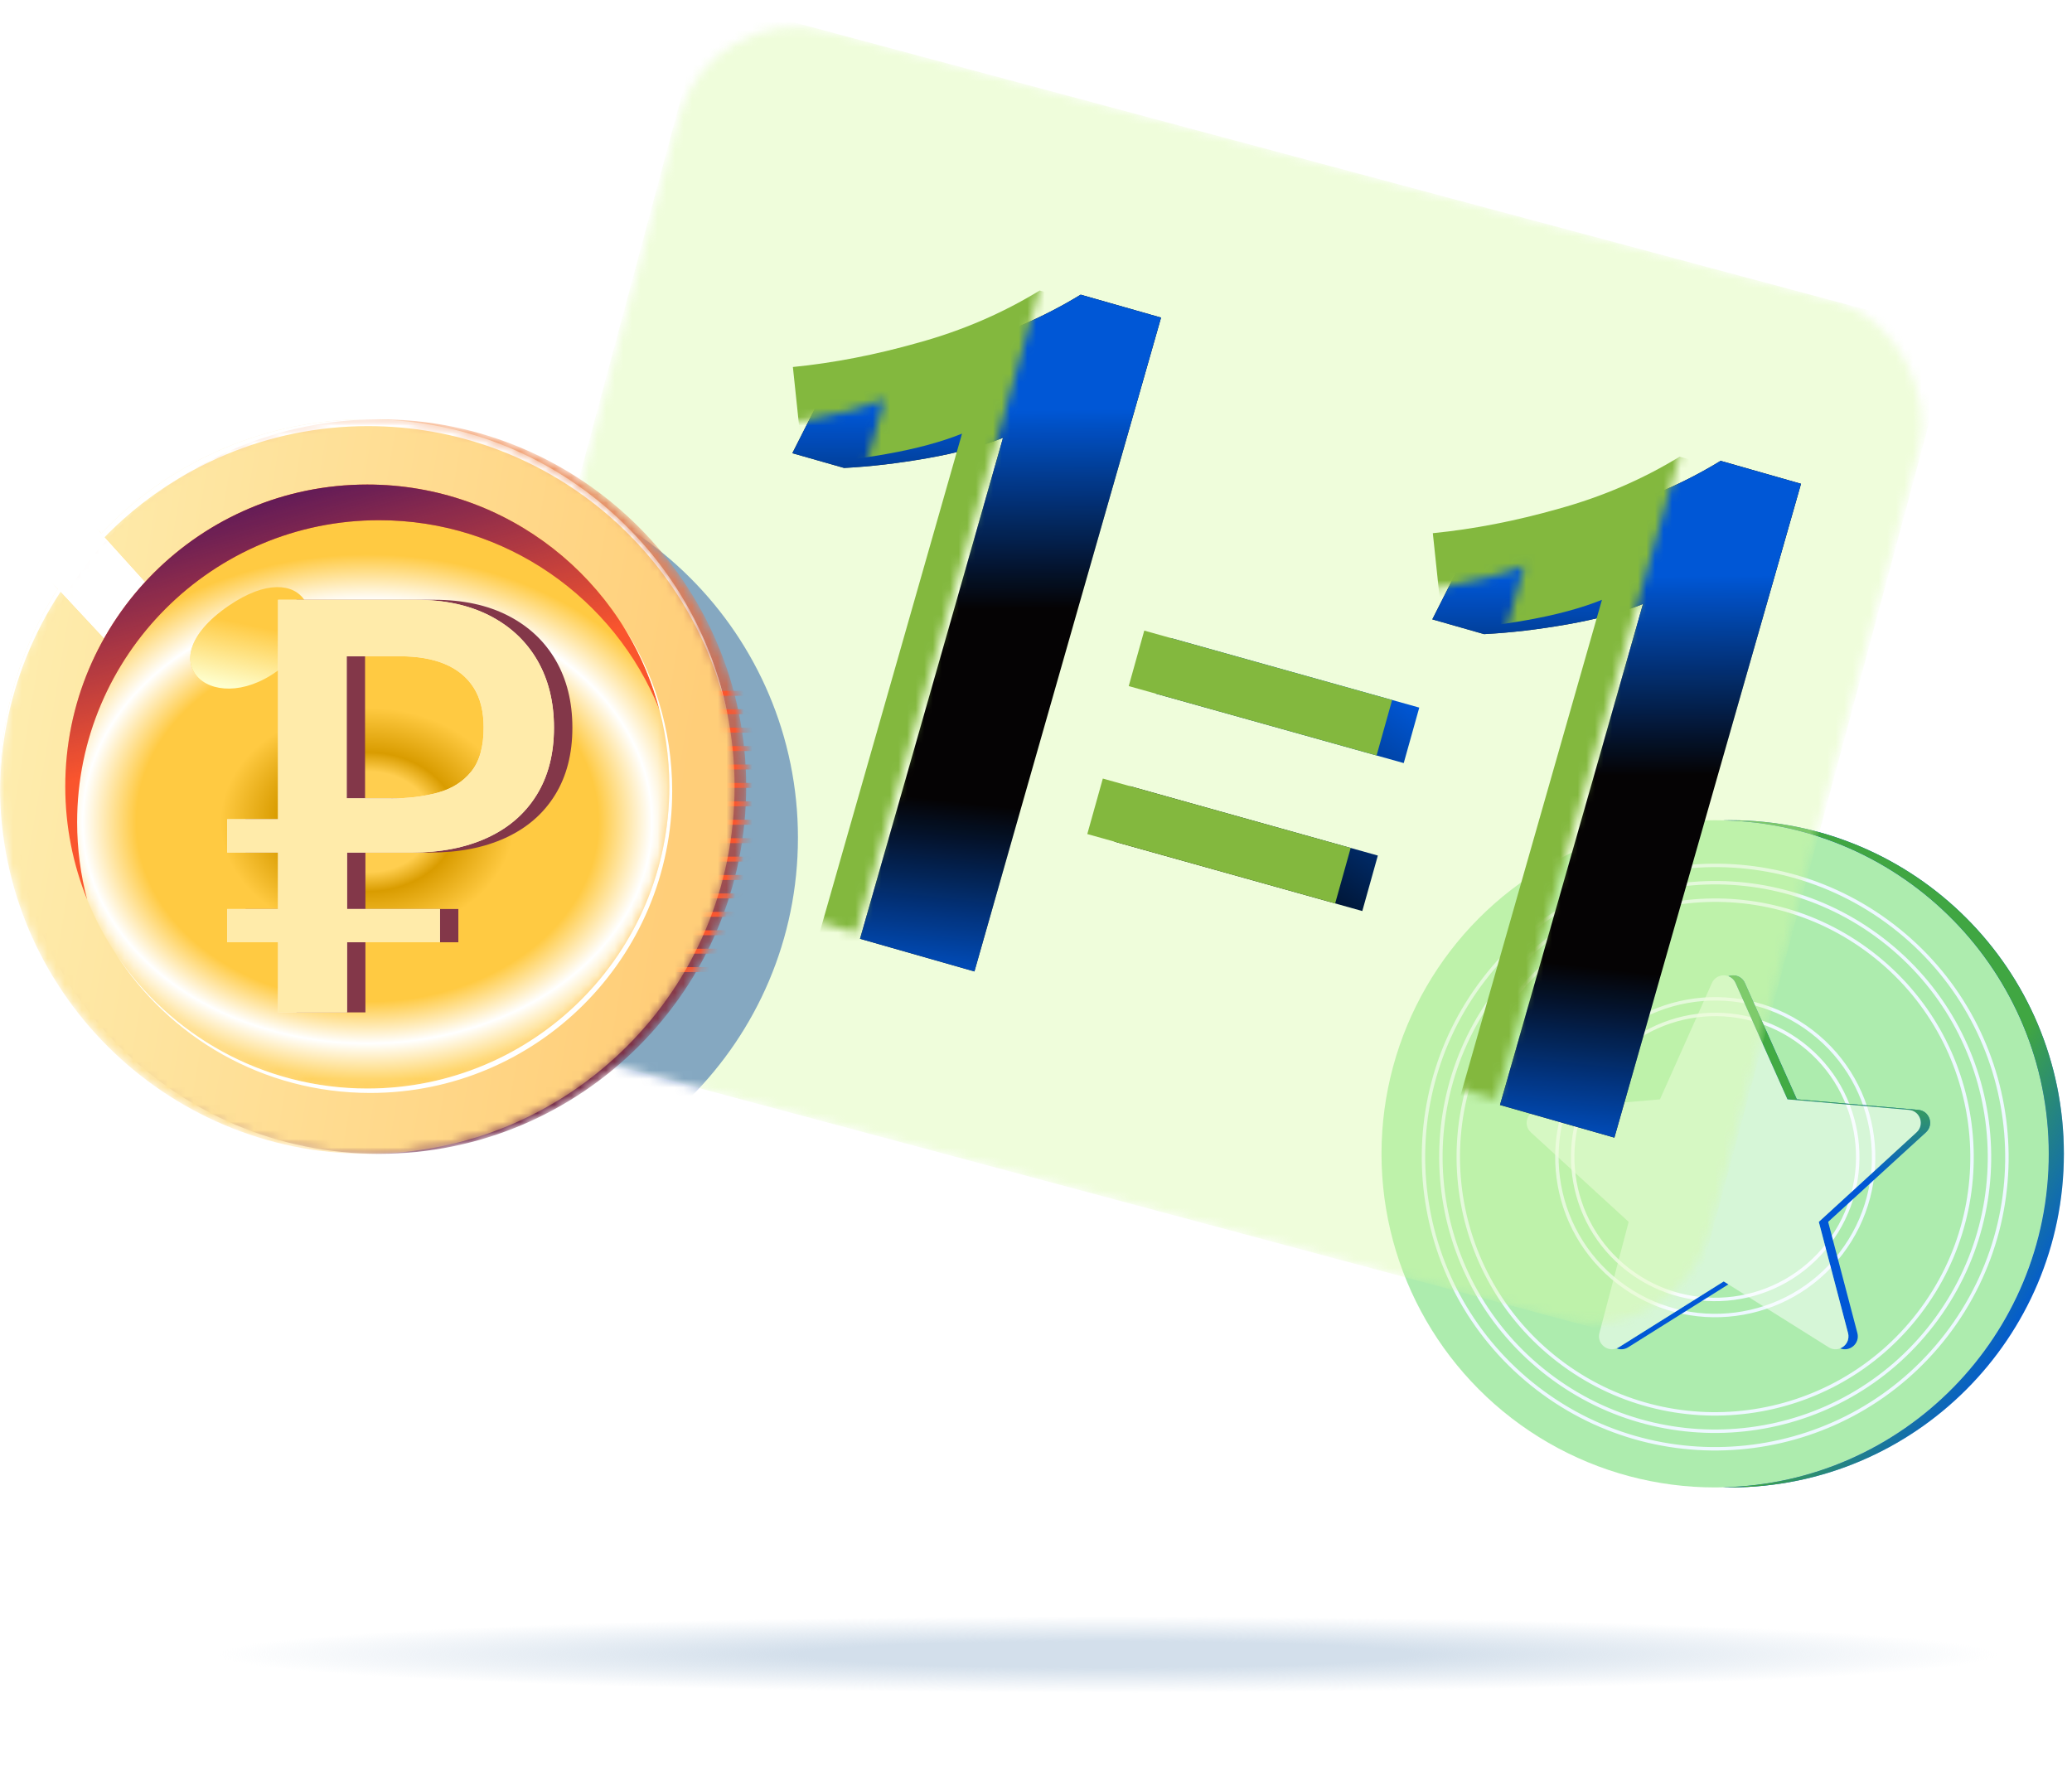 <svg width="241" height="206" viewBox="0 0 241 206" fill="none" xmlns="http://www.w3.org/2000/svg">
<g filter="url(#filter0_f_3652_81788)">
<ellipse cx="128.781" cy="192.45" rx="103.613" ry="4.455" fill="url(#paint0_radial_3652_81788)"/>
</g>
<g filter="url(#filter1_bii_3652_81788)">
<circle cx="199.493" cy="134.216" r="38.806" fill="#5CDB5F" fill-opacity="0.5"/>
</g>
<path fill-rule="evenodd" clip-rule="evenodd" d="M226.241 155.151C237.594 140.382 234.824 119.206 220.055 107.854C205.285 96.501 184.11 99.271 172.757 114.04C161.405 128.809 164.174 149.985 178.944 161.338C193.713 172.69 214.889 169.92 226.241 155.151ZM226.558 155.395C238.045 140.451 235.243 119.024 220.298 107.537C205.354 96.049 183.927 98.852 172.44 113.796C160.953 128.741 163.755 150.168 178.7 161.655C193.644 173.142 215.071 170.339 226.558 155.395ZM224.633 153.902C235.304 140.02 232.701 120.116 218.819 109.446C204.937 98.775 185.033 101.378 174.362 115.26C163.692 129.142 166.295 149.046 180.177 159.717C194.059 170.387 213.963 167.784 224.633 153.902ZM224.95 154.146C235.756 140.089 233.119 119.934 219.062 109.128C205.005 98.323 184.85 100.959 174.045 115.017C163.24 129.074 165.876 149.229 179.933 160.034C193.99 170.839 214.145 168.203 224.95 154.146ZM217.58 111.059C230.575 121.048 233.012 139.679 223.024 152.674C213.035 165.669 194.403 168.106 181.408 158.117C168.414 148.129 165.977 129.497 175.965 116.502C185.954 103.508 204.586 101.071 217.58 111.059ZM217.824 110.742C230.994 120.865 233.464 139.748 223.341 152.918C213.217 166.088 194.335 168.558 181.165 158.434C167.995 148.311 165.525 129.428 175.648 116.259C185.771 103.089 204.654 100.619 217.824 110.742ZM213.951 145.708C220.083 137.73 218.587 126.292 210.609 120.16C202.631 114.027 191.193 115.523 185.061 123.501C178.929 131.479 180.425 142.917 188.402 149.05C196.38 155.182 207.819 153.686 213.951 145.708ZM214.268 145.952C220.535 137.799 219.006 126.109 210.853 119.842C202.7 113.576 191.011 115.105 184.744 123.257C178.477 131.41 180.006 143.1 188.159 149.367C196.312 155.633 208.001 154.105 214.268 145.952ZM209.482 121.594C216.653 127.106 217.998 137.388 212.486 144.559C206.974 151.73 196.692 153.075 189.52 147.563C182.349 142.051 181.004 131.769 186.517 124.597C192.029 117.426 202.311 116.081 209.482 121.594ZM209.726 121.276C217.072 126.923 218.45 137.457 212.803 144.803C207.156 152.149 196.623 153.527 189.277 147.88C181.93 142.233 180.552 131.7 186.199 124.354C191.846 117.007 202.38 115.629 209.726 121.276Z" fill="url(#paint1_angular_3652_81788)"/>
<path d="M200.367 173.006C221.394 172.545 238.296 155.352 238.296 134.214C238.296 113.076 221.394 95.883 200.367 95.422C200.659 95.422 200.955 95.41 201.248 95.41C222.68 95.41 240.054 112.778 240.054 134.214C240.054 155.65 222.68 173.018 201.248 173.018C200.955 173.018 200.659 173.006 200.367 173.006Z" fill="#0057D6"/>
<path d="M200.367 173.006C221.394 172.545 238.296 155.352 238.296 134.214C238.296 113.076 221.394 95.883 200.367 95.422C200.659 95.422 200.955 95.41 201.248 95.41C222.68 95.41 240.054 112.778 240.054 134.214C240.054 155.65 222.68 173.018 201.248 173.018C200.955 173.018 200.659 173.006 200.367 173.006Z" fill="url(#paint2_linear_3652_81788)"/>
<g filter="url(#filter2_d_3652_81788)">
<path d="M187.035 155.847C187.447 156.01 187.935 155.995 188.38 155.716L200.035 148.4L199.491 148.058L187.292 155.716C187.208 155.769 187.122 155.813 187.035 155.847Z" fill="#0057D6"/>
<path d="M187.035 155.847C187.447 156.01 187.935 155.995 188.38 155.716L200.035 148.4L199.491 148.058L187.292 155.716C187.208 155.769 187.122 155.813 187.035 155.847Z" fill="url(#paint3_linear_3652_81788)"/>
<path d="M213.034 155.847C214.136 156.286 215.357 155.282 215.035 154.057L211.636 141.131L223.01 130.716C223.977 129.83 223.429 128.217 222.123 128.104L207.994 126.877L201.954 113.347C201.6 112.554 200.732 112.29 200.035 112.554C200.384 112.686 200.69 112.95 200.867 113.347L206.907 126.877L221.036 128.104C222.342 128.217 222.89 129.83 221.923 130.716L210.549 141.131L213.948 154.057C214.162 154.871 213.695 155.587 213.034 155.847Z" fill="#0057D6"/>
<path d="M213.034 155.847C214.136 156.286 215.357 155.282 215.035 154.057L211.636 141.131L223.01 130.716C223.977 129.83 223.429 128.217 222.123 128.104L207.994 126.877L201.954 113.347C201.6 112.554 200.732 112.29 200.035 112.554C200.384 112.686 200.69 112.95 200.867 113.347L206.907 126.877L221.036 128.104C222.342 128.217 222.89 129.83 221.923 130.716L210.549 141.131L213.948 154.057C214.162 154.871 213.695 155.587 213.034 155.847Z" fill="url(#paint4_linear_3652_81788)"/>
<g filter="url(#filter3_bii_3652_81788)">
<path d="M198.115 113.347C198.647 112.157 200.336 112.157 200.867 113.347L206.907 126.877L221.036 128.104C222.342 128.217 222.89 129.83 221.923 130.716L210.549 141.131L213.948 154.057C214.295 155.378 212.847 156.443 211.69 155.716L199.491 148.058L187.292 155.716C186.135 156.443 184.687 155.378 185.034 154.057L188.434 141.131L177.06 130.716C176.092 129.83 176.64 128.217 177.947 128.104L192.075 126.877L198.115 113.347Z" fill="white" fill-opacity="0.5"/>
</g>
</g>
<mask id="mask0_3652_81788" style="mask-type:alpha" maskUnits="userSpaceOnUse" x="54" y="3" width="170" height="151">
<rect x="82.631" width="149.295" height="122.599" rx="14" transform="rotate(15 82.631 0)" fill="white"/>
</mask>
<g mask="url(#mask0_3652_81788)">
<g opacity="0.4" filter="url(#filter4_bii_3652_81788)">
<rect x="82.295" y="-0.091" width="149.992" height="122.599" transform="rotate(15 82.295 -0.091)" fill="#D7FAA6"/>
</g>
<g filter="url(#filter5_iii_3652_81788)">
<path d="M122.151 94.581L123.958 88.127L152.787 96.199L150.98 102.653L122.151 94.581ZM126.97 77.37L128.778 70.915L157.606 78.988L155.799 85.442L126.97 77.37Z" fill="url(#paint5_linear_3652_81788)"/>
</g>
<g filter="url(#filter6_iii_3652_81788)">
<path d="M118.993 93.697L120.8 87.243L149.629 95.315L147.822 101.769L118.993 93.697ZM123.812 76.486L125.619 70.032L154.448 78.104L152.641 84.558L123.812 76.486Z" fill="#83B83E"/>
</g>
<g filter="url(#filter7_ii_3652_81788)">
<path d="M89.219 40.403C93.951 39.933 98.82 38.989 103.824 37.568C108.902 36.169 113.602 34.148 117.924 31.504L127.272 34.172L105.565 110.228L92.258 106.43L108.891 48.153C106.473 49.125 103.552 49.913 100.128 50.519C96.704 51.124 93.464 51.505 90.406 51.661L84.387 49.943L89.219 40.403Z" fill="#050304"/>
<path d="M89.219 40.403C93.951 39.933 98.82 38.989 103.824 37.568C108.902 36.169 113.602 34.148 117.924 31.504L127.272 34.172L105.565 110.228L92.258 106.43L108.891 48.153C106.473 49.125 103.552 49.913 100.128 50.519C96.704 51.124 93.464 51.505 90.406 51.661L84.387 49.943L89.219 40.403Z" fill="url(#paint6_linear_3652_81788)"/>
<path d="M89.219 40.403C93.951 39.933 98.82 38.989 103.824 37.568C108.902 36.169 113.602 34.148 117.924 31.504L127.272 34.172L105.565 110.228L92.258 106.43L108.891 48.153C106.473 49.125 103.552 49.913 100.128 50.519C96.704 51.124 93.464 51.505 90.406 51.661L84.387 49.943L89.219 40.403Z" fill="url(#paint7_linear_3652_81788)"/>
</g>
<mask id="mask1_3652_81788" style="mask-type:alpha" maskUnits="userSpaceOnUse" x="83" y="29" width="39" height="80">
<path d="M83.222 38.691C87.955 38.222 92.823 37.278 97.827 35.857C102.905 34.458 107.605 32.436 111.927 29.793L121.275 32.461L99.569 108.517L86.261 104.719L102.894 46.442C100.476 47.414 97.555 48.202 94.131 48.807C90.707 49.413 87.467 49.794 84.409 49.95L83.222 38.691Z" fill="white"/>
</mask>
<g mask="url(#mask1_3652_81788)">
<g filter="url(#filter8_iii_3652_81788)">
<path d="M83.223 38.691C87.955 38.222 92.824 37.277 97.828 35.857C102.906 34.458 107.605 32.436 111.928 29.793L121.276 32.461L99.569 108.516L86.262 104.718L102.895 46.442C100.476 47.413 97.556 48.202 94.132 48.807C90.708 49.413 87.468 49.793 84.41 49.949L83.223 38.691Z" fill="#83B83E"/>
<path d="M179.837 70.538C179.086 73.172 177.794 75.613 175.964 77.86C174.154 80.033 172.025 82.076 169.576 83.989C167.222 85.849 164.621 87.599 161.774 89.239C158.948 90.806 156.133 92.337 153.327 93.831C151.841 94.594 150.146 95.534 148.241 96.652C146.336 97.77 144.504 98.909 142.746 100.069C140.988 101.229 139.423 102.404 138.052 103.595C136.703 104.714 135.855 105.738 135.51 106.668L169.383 116.335L166.188 127.53L117.689 113.688C117.782 113.081 117.944 112.376 118.174 111.571C118.424 110.693 118.612 110.035 118.738 109.596C119.74 106.084 121.209 103.021 123.144 100.409C125.173 97.744 127.47 95.392 130.033 93.355C132.597 91.317 135.339 89.488 138.259 87.869C141.179 86.249 144.089 84.667 146.989 83.12C149.228 81.94 151.385 80.775 153.457 79.626C155.529 78.476 157.371 77.301 158.983 76.099C160.689 74.845 162.138 73.518 163.331 72.118C164.544 70.644 165.401 69.029 165.902 67.273C166.988 63.469 166.661 60.448 164.921 58.21C163.181 55.973 160.735 54.404 157.582 53.505C155.529 52.919 153.539 52.667 151.613 52.75C149.686 52.833 147.911 53.079 146.288 53.486C144.739 53.914 143.326 54.421 142.049 55.006C140.793 55.517 139.835 55.956 139.175 56.322L135.239 45.11C139.154 43.062 143.415 41.746 148.022 41.162C152.723 40.526 157.456 40.888 162.222 42.248C170.36 44.571 175.782 48.215 178.488 53.181C181.288 58.094 181.738 63.88 179.837 70.538Z" fill="#83B83E"/>
</g>
</g>
<g filter="url(#filter9_ii_3652_81788)">
<path d="M163.654 59.733C168.387 59.264 173.256 58.319 178.26 56.899C183.337 55.499 188.037 53.478 192.36 50.834L201.708 53.502L180.001 129.558L166.694 125.76L183.326 67.484C180.908 68.455 177.987 69.244 174.564 69.849C171.14 70.454 167.899 70.835 164.842 70.991L158.823 69.273L163.654 59.733Z" fill="#050304"/>
<path d="M163.654 59.733C168.387 59.264 173.256 58.319 178.26 56.899C183.337 55.499 188.037 53.478 192.36 50.834L201.708 53.502L180.001 129.558L166.694 125.76L183.326 67.484C180.908 68.455 177.987 69.244 174.564 69.849C171.14 70.454 167.899 70.835 164.842 70.991L158.823 69.273L163.654 59.733Z" fill="url(#paint8_linear_3652_81788)"/>
<path d="M163.654 59.733C168.387 59.264 173.256 58.319 178.26 56.899C183.337 55.499 188.037 53.478 192.36 50.834L201.708 53.502L180.001 129.558L166.694 125.76L183.326 67.484C180.908 68.455 177.987 69.244 174.564 69.849C171.14 70.454 167.899 70.835 164.842 70.991L158.823 69.273L163.654 59.733Z" fill="url(#paint9_linear_3652_81788)"/>
</g>
<mask id="mask2_3652_81788" style="mask-type:alpha" maskUnits="userSpaceOnUse" x="157" y="49" width="39" height="79">
<path d="M157.657 58.022C162.39 57.553 167.259 56.608 172.263 55.188C177.34 53.788 182.04 51.767 186.363 49.123L195.711 51.791L174.004 127.847L160.697 124.049L177.329 65.772C174.911 66.744 171.99 67.532 168.567 68.138C165.143 68.743 161.902 69.124 158.845 69.28L157.657 58.022Z" fill="white"/>
</mask>
<g mask="url(#mask2_3652_81788)">
<g filter="url(#filter10_iii_3652_81788)">
<path d="M157.656 58.021C162.389 57.552 167.257 56.608 172.262 55.187C177.339 53.788 182.039 51.767 186.362 49.123L195.71 51.791L174.003 127.847L160.696 124.049L177.328 65.772C174.91 66.744 171.989 67.532 168.566 68.138C165.142 68.743 161.901 69.124 158.844 69.28L157.656 58.021Z" fill="#83B83E"/>
<path d="M254.271 89.869C253.519 92.503 252.228 94.943 250.397 97.19C248.588 99.364 246.458 101.407 244.01 103.319C241.655 105.179 239.055 106.929 236.208 108.57C233.382 110.137 230.566 111.667 227.761 113.161C226.275 113.924 224.579 114.864 222.674 115.982C220.769 117.1 218.938 118.239 217.18 119.399C215.421 120.559 213.857 121.734 212.486 122.926C211.136 124.044 210.289 125.068 209.944 125.998L243.817 135.666L240.622 146.86L192.122 133.018C192.216 132.412 192.378 131.706 192.607 130.901C192.858 130.023 193.046 129.365 193.171 128.926C194.174 125.414 195.642 122.352 197.577 119.739C199.607 117.074 201.903 114.723 204.467 112.685C207.031 110.647 209.773 108.819 212.693 107.199C215.613 105.58 218.523 103.997 221.422 102.451C223.662 101.27 225.818 100.105 227.891 98.956C229.963 97.806 231.805 96.631 233.417 95.429C235.122 94.175 236.572 92.848 237.764 91.448C238.978 89.974 239.835 88.36 240.336 86.604C241.422 82.799 241.095 79.778 239.355 77.541C237.615 75.303 235.168 73.735 232.015 72.835C229.963 72.249 227.973 71.998 226.046 72.081C224.119 72.164 222.345 72.409 220.722 72.816C219.173 73.244 217.759 73.751 216.482 74.336C215.226 74.848 214.268 75.287 213.609 75.652L209.673 64.44C213.587 62.393 217.848 61.077 222.455 60.492C227.156 59.856 231.89 60.218 236.655 61.578C244.794 63.901 250.216 67.545 252.921 72.511C255.721 77.425 256.171 83.21 254.271 89.869Z" fill="#83B83E"/>
</g>
</g>
<g style="mix-blend-mode:multiply" opacity="0.5" filter="url(#filter11_f_3652_81788)">
<path d="M50.089 140.169C73.684 140.169 92.811 121.042 92.811 97.447C92.811 73.852 73.684 54.725 50.089 54.725C26.494 54.725 7.367 73.852 7.367 97.447C7.367 121.042 26.494 140.169 50.089 140.169Z" fill="#1B54A7"/>
</g>
</g>
<mask id="mask3_3652_81788" style="mask-type:alpha" maskUnits="userSpaceOnUse" x="1" y="48" width="86" height="87">
<path d="M44.072 134.216C67.666 134.216 86.793 115.088 86.793 91.494C86.793 67.899 67.666 48.772 44.072 48.772C20.477 48.772 1.35 67.899 1.35 91.494C1.35 115.088 20.477 134.216 44.072 134.216Z" fill="white"/>
</mask>
<g mask="url(#mask3_3652_81788)">
<path d="M44.072 134.216C67.666 134.216 86.793 115.088 86.793 91.494C86.793 67.899 67.666 48.772 44.072 48.772C20.477 48.772 1.35 67.899 1.35 91.494C1.35 115.088 20.477 134.216 44.072 134.216Z" fill="url(#paint10_linear_3652_81788)"/>
<path fill-rule="evenodd" clip-rule="evenodd" d="M73.68 80.933H90.323V80.359H73.68V80.933ZM73.68 83.076H90.323V82.501H73.68V83.076ZM90.323 85.219H73.68V84.644H90.323V85.219ZM73.68 87.362H90.323V86.787H73.68V87.362ZM90.323 89.505H73.68V88.93H90.323V89.505ZM73.68 91.647H90.323V91.073H73.68V91.647ZM90.323 93.79H73.68V93.215H90.323V93.79ZM73.68 95.933H90.323V95.358H73.68V95.933ZM90.323 98.076H73.68V97.501H90.323V98.076ZM73.68 100.219H90.323V99.644H73.68V100.219ZM90.323 102.361H73.68V101.786H90.323V102.361ZM73.68 104.504H90.323V103.929H73.68V104.504ZM90.323 106.647H73.68V106.072H90.323V106.647ZM73.68 108.79H90.323V108.215H73.68V108.79ZM90.323 110.932H73.68V110.358H90.323V110.932ZM73.68 113.075H90.323V112.5H73.68V113.075Z" fill="#FA552D"/>
</g>
<mask id="mask4_3652_81788" style="mask-type:alpha" maskUnits="userSpaceOnUse" x="0" y="48" width="86" height="87">
<path d="M42.722 134.215C66.317 134.215 85.444 115.088 85.444 91.494C85.444 67.899 66.317 48.772 42.722 48.772C19.127 48.772 0 67.899 0 91.494C0 115.088 19.127 134.215 42.722 134.215Z" fill="#91BD65"/>
</mask>
<g mask="url(#mask4_3652_81788)">
<path d="M42.722 134.215C66.317 134.215 85.444 115.088 85.444 91.494C85.444 67.899 66.317 48.772 42.722 48.772C19.127 48.772 0 67.899 0 91.494C0 115.088 19.127 134.215 42.722 134.215Z" fill="url(#paint11_linear_3652_81788)"/>
<path d="M26.235 78.041L7.177 56.951L-0.119 61.174L16.025 78.498L26.235 78.041Z" fill="#FFCA42"/>
<path d="M26.235 78.041L7.177 56.951L-0.119 61.174L16.025 78.498L26.235 78.041Z" fill="white"/>
<mask id="mask5_3652_81788" style="mask-type:alpha" maskUnits="userSpaceOnUse" x="7" y="56" width="71" height="71">
<path d="M42.728 126.622C62.129 126.622 77.856 110.894 77.856 91.493C77.856 72.093 62.129 56.365 42.728 56.365C23.327 56.365 7.6 72.093 7.6 91.493C7.6 110.894 23.327 126.622 42.728 126.622Z" fill="#91BD65"/>
</mask>
<g mask="url(#mask5_3652_81788)">
<path d="M42.728 126.622C62.129 126.622 77.856 110.894 77.856 91.493C77.856 72.093 62.129 56.365 42.728 56.365C23.327 56.365 7.6 72.093 7.6 91.493C7.6 110.894 23.327 126.622 42.728 126.622Z" fill="url(#paint12_angular_3652_81788)"/>
</g>
<path d="M32.981 77.485C39.15 72.359 35.417 64.425 26.589 70.466C16.72 77.23 25.218 83.941 32.981 77.485Z" fill="#FFCA42"/>
<path d="M32.981 77.485C39.15 72.359 35.417 64.425 26.589 70.466C16.72 77.23 25.218 83.941 32.981 77.485Z" fill="url(#paint13_linear_3652_81788)"/>
<path d="M44.101 60.511C24.702 60.511 8.972 76.241 8.972 95.64C8.972 98.745 9.377 101.755 10.132 104.626C8.494 100.564 7.59 96.139 7.59 91.492C7.59 72.093 23.319 56.364 42.718 56.364C59.011 56.364 72.71 67.467 76.687 82.516C71.476 69.615 58.852 60.511 44.101 60.511Z" fill="#FA552D"/>
<path d="M44.101 60.511C24.702 60.511 8.972 76.241 8.972 95.64C8.972 98.745 9.377 101.755 10.132 104.626C8.494 100.564 7.59 96.139 7.59 91.492C7.59 72.093 23.319 56.364 42.718 56.364C59.011 56.364 72.71 67.467 76.687 82.516C71.476 69.615 58.852 60.511 44.101 60.511Z" fill="url(#paint14_linear_3652_81788)"/>
<path d="M0.002 91.928C0.245 68.491 19.319 49.567 42.813 49.567C63.295 49.567 80.418 63.95 84.633 83.166C80.759 63.558 63.467 48.772 42.722 48.772C19.127 48.772 0 67.899 0 91.494C0 91.638 0.001 91.783 0.002 91.928Z" fill="white"/>
<path d="M77.85 91.493C77.85 110.893 62.122 126.621 42.721 126.621C30.505 126.621 19.745 120.385 13.451 110.922C19.694 120.673 30.62 127.135 43.057 127.135C62.458 127.135 78.185 111.408 78.185 92.007C78.185 84.823 76.028 78.142 72.327 72.577C75.823 78.037 77.85 84.528 77.85 91.493Z" fill="white"/>
<path d="M42.489 117.763H34.484V99.163H28.561V95.297H34.484L34.484 69.77H50.529C53.845 69.77 56.698 70.385 59.096 71.615C61.493 72.845 63.337 74.572 64.633 76.802C65.923 79.031 66.575 81.639 66.575 84.644C66.575 87.692 65.902 90.306 64.549 92.487C63.196 94.668 61.276 96.325 58.787 97.464C56.299 98.604 53.383 99.17 50.046 99.17H42.503V117.763H42.489ZM53.312 105.74V109.606H28.561V105.74H53.312ZM47.641 92.872C49.639 92.872 51.448 92.648 53.074 92.201C54.693 91.753 55.99 90.942 56.951 89.754C57.911 88.573 58.395 86.867 58.395 84.638C58.395 82.736 58.002 81.177 57.217 79.961C56.432 78.745 55.31 77.836 53.866 77.235C52.422 76.634 50.684 76.34 48.665 76.34H42.461V92.865H47.641V92.872Z" fill="#833749"/>
<g filter="url(#filter12_bii_3652_81788)">
<path d="M40.349 117.763H32.343V99.163H26.42V95.297H32.343L32.343 69.77H48.389C51.705 69.77 54.558 70.385 56.955 71.615C59.352 72.845 61.196 74.572 62.493 76.802C63.783 79.031 64.434 81.639 64.434 84.644C64.434 87.692 63.762 90.306 62.409 92.487C61.056 94.668 59.135 96.325 56.647 97.464C54.158 98.604 51.242 99.17 47.905 99.17H40.363V117.763H40.349ZM51.172 105.74V109.606H26.42V105.74H51.172ZM45.501 92.872C47.499 92.872 49.307 92.648 50.934 92.201C52.553 91.753 53.85 90.942 54.81 89.754C55.77 88.573 56.254 86.867 56.254 84.638C56.254 82.736 55.861 81.177 55.076 79.961C54.291 78.745 53.17 77.836 51.726 77.235C50.282 76.634 48.543 76.34 46.524 76.34H40.321V92.865H45.501V92.872Z" fill="#FFEFCE"/>
<path d="M40.349 117.763H32.343V99.163H26.42V95.297H32.343L32.343 69.77H48.389C51.705 69.77 54.558 70.385 56.955 71.615C59.352 72.845 61.196 74.572 62.493 76.802C63.783 79.031 64.434 81.639 64.434 84.644C64.434 87.692 63.762 90.306 62.409 92.487C61.056 94.668 59.135 96.325 56.647 97.464C54.158 98.604 51.242 99.17 47.905 99.17H40.363V117.763H40.349ZM51.172 105.74V109.606H26.42V105.74H51.172ZM45.501 92.872C47.499 92.872 49.307 92.648 50.934 92.201C52.553 91.753 53.85 90.942 54.81 89.754C55.77 88.573 56.254 86.867 56.254 84.638C56.254 82.736 55.861 81.177 55.076 79.961C54.291 78.745 53.17 77.836 51.726 77.235C50.282 76.634 48.543 76.34 46.524 76.34H40.321V92.865H45.501V92.872Z" fill="#FFEBAA"/>
</g>
</g>
<defs>
<filter id="filter0_f_3652_81788" x="21.168" y="183.995" width="215.227" height="16.911" filterUnits="userSpaceOnUse" color-interpolation-filters="sRGB">
<feFlood flood-opacity="0" result="BackgroundImageFix"/>
<feBlend mode="normal" in="SourceGraphic" in2="BackgroundImageFix" result="shape"/>
<feGaussianBlur stdDeviation="2" result="effect1_foregroundBlur_3652_81788"/>
</filter>
<filter id="filter1_bii_3652_81788" x="156.688" y="91.41" width="85.611" height="85.611" filterUnits="userSpaceOnUse" color-interpolation-filters="sRGB">
<feFlood flood-opacity="0" result="BackgroundImageFix"/>
<feGaussianBlur in="BackgroundImageFix" stdDeviation="2"/>
<feComposite in2="SourceAlpha" operator="in" result="effect1_backgroundBlur_3652_81788"/>
<feBlend mode="normal" in="SourceGraphic" in2="effect1_backgroundBlur_3652_81788" result="shape"/>
<feColorMatrix in="SourceAlpha" type="matrix" values="0 0 0 0 0 0 0 0 0 0 0 0 0 0 0 0 0 0 127 0" result="hardAlpha"/>
<feOffset dx="-1" dy="-1"/>
<feGaussianBlur stdDeviation="0.5"/>
<feComposite in2="hardAlpha" operator="arithmetic" k2="-1" k3="1"/>
<feColorMatrix type="matrix" values="0 0 0 0 0.581 0 0 0 0 0.831 0 0 0 0 0.988 0 0 0 1 0"/>
<feBlend mode="normal" in2="shape" result="effect2_innerShadow_3652_81788"/>
<feColorMatrix in="SourceAlpha" type="matrix" values="0 0 0 0 0 0 0 0 0 0 0 0 0 0 0 0 0 0 127 0" result="hardAlpha"/>
<feOffset dx="1" dy="1"/>
<feGaussianBlur stdDeviation="0.5"/>
<feComposite in2="hardAlpha" operator="arithmetic" k2="-1" k3="1"/>
<feColorMatrix type="matrix" values="0 0 0 0 0.994 0 0 0 0 1 0 0 0 0 0.958 0 0 0 1 0"/>
<feBlend mode="normal" in2="effect2_innerShadow_3652_81788" result="effect3_innerShadow_3652_81788"/>
</filter>
<filter id="filter2_d_3652_81788" x="173.568" y="109.455" width="54.933" height="51.497" filterUnits="userSpaceOnUse" color-interpolation-filters="sRGB">
<feFlood flood-opacity="0" result="BackgroundImageFix"/>
<feColorMatrix in="SourceAlpha" type="matrix" values="0 0 0 0 0 0 0 0 0 0 0 0 0 0 0 0 0 0 127 0" result="hardAlpha"/>
<feOffset dx="1" dy="1"/>
<feGaussianBlur stdDeviation="2"/>
<feComposite in2="hardAlpha" operator="out"/>
<feColorMatrix type="matrix" values="0 0 0 0 0 0 0 0 0 0.341 0 0 0 0 0.839 0 0 0 0.3 0"/>
<feBlend mode="normal" in2="BackgroundImageFix" result="effect1_dropShadow_3652_81788"/>
<feBlend mode="normal" in="SourceGraphic" in2="effect1_dropShadow_3652_81788" result="shape"/>
</filter>
<filter id="filter3_bii_3652_81788" x="172.568" y="108.455" width="53.846" height="51.497" filterUnits="userSpaceOnUse" color-interpolation-filters="sRGB">
<feFlood flood-opacity="0" result="BackgroundImageFix"/>
<feGaussianBlur in="BackgroundImageFix" stdDeviation="2"/>
<feComposite in2="SourceAlpha" operator="in" result="effect1_backgroundBlur_3652_81788"/>
<feBlend mode="normal" in="SourceGraphic" in2="effect1_backgroundBlur_3652_81788" result="shape"/>
<feColorMatrix in="SourceAlpha" type="matrix" values="0 0 0 0 0 0 0 0 0 0 0 0 0 0 0 0 0 0 127 0" result="hardAlpha"/>
<feOffset dx="-1" dy="-1"/>
<feGaussianBlur stdDeviation="0.5"/>
<feComposite in2="hardAlpha" operator="arithmetic" k2="-1" k3="1"/>
<feColorMatrix type="matrix" values="0 0 0 0 0.58 0 0 0 0 0.831 0 0 0 0 0.988 0 0 0 1 0"/>
<feBlend mode="normal" in2="shape" result="effect2_innerShadow_3652_81788"/>
<feColorMatrix in="SourceAlpha" type="matrix" values="0 0 0 0 0 0 0 0 0 0 0 0 0 0 0 0 0 0 127 0" result="hardAlpha"/>
<feOffset dx="1" dy="1"/>
<feGaussianBlur stdDeviation="0.3"/>
<feComposite in2="hardAlpha" operator="arithmetic" k2="-1" k3="1"/>
<feColorMatrix type="matrix" values="0 0 0 0 1 0 0 0 0 1 0 0 0 0 1 0 0 0 1 0"/>
<feBlend mode="normal" in2="effect2_innerShadow_3652_81788" result="effect3_innerShadow_3652_81788"/>
</filter>
<filter id="filter4_bii_3652_81788" x="46.563" y="-4.091" width="184.612" height="165.243" filterUnits="userSpaceOnUse" color-interpolation-filters="sRGB">
<feFlood flood-opacity="0" result="BackgroundImageFix"/>
<feGaussianBlur in="BackgroundImageFix" stdDeviation="2"/>
<feComposite in2="SourceAlpha" operator="in" result="effect1_backgroundBlur_3652_81788"/>
<feBlend mode="normal" in="SourceGraphic" in2="effect1_backgroundBlur_3652_81788" result="shape"/>
<feColorMatrix in="SourceAlpha" type="matrix" values="0 0 0 0 0 0 0 0 0 0 0 0 0 0 0 0 0 0 127 0" result="hardAlpha"/>
<feOffset dx="-0.871" dy="-0.871"/>
<feGaussianBlur stdDeviation="0.435"/>
<feComposite in2="hardAlpha" operator="arithmetic" k2="-1" k3="1"/>
<feColorMatrix type="matrix" values="0 0 0 0 0.58 0 0 0 0 0.831 0 0 0 0 0.988 0 0 0 1 0"/>
<feBlend mode="normal" in2="shape" result="effect2_innerShadow_3652_81788"/>
<feColorMatrix in="SourceAlpha" type="matrix" values="0 0 0 0 0 0 0 0 0 0 0 0 0 0 0 0 0 0 127 0" result="hardAlpha"/>
<feOffset dx="0.871" dy="0.871"/>
<feGaussianBlur stdDeviation="0.435"/>
<feComposite in2="hardAlpha" operator="arithmetic" k2="-1" k3="1"/>
<feColorMatrix type="matrix" values="0 0 0 0 0.994 0 0 0 0 1 0 0 0 0 0.958 0 0 0 1 0"/>
<feBlend mode="normal" in2="effect2_innerShadow_3652_81788" result="effect3_innerShadow_3652_81788"/>
</filter>
<filter id="filter5_iii_3652_81788" x="121.133" y="69.897" width="38.134" height="34.417" filterUnits="userSpaceOnUse" color-interpolation-filters="sRGB">
<feFlood flood-opacity="0" result="BackgroundImageFix"/>
<feBlend mode="normal" in="SourceGraphic" in2="BackgroundImageFix" result="shape"/>
<feColorMatrix in="SourceAlpha" type="matrix" values="0 0 0 0 0 0 0 0 0 0 0 0 0 0 0 0 0 0 127 0" result="hardAlpha"/>
<feOffset dx="7.473" dy="3.321"/>
<feGaussianBlur stdDeviation="0.83"/>
<feComposite in2="hardAlpha" operator="arithmetic" k2="-1" k3="1"/>
<feColorMatrix type="matrix" values="0 0 0 0 0.225 0 0 0 0 0.487 0 0 0 0 0.6 0 0 0 0.39 0"/>
<feBlend mode="normal" in2="shape" result="effect1_innerShadow_3652_81788"/>
<feColorMatrix in="SourceAlpha" type="matrix" values="0 0 0 0 0 0 0 0 0 0 0 0 0 0 0 0 0 0 127 0" result="hardAlpha"/>
<feOffset dx="-1.018" dy="-1.018"/>
<feGaussianBlur stdDeviation="0.509"/>
<feComposite in2="hardAlpha" operator="arithmetic" k2="-1" k3="1"/>
<feColorMatrix type="matrix" values="0 0 0 0 0.283 0 0 0 0 1 0 0 0 0 0.828 0 0 0 1 0"/>
<feBlend mode="normal" in2="effect1_innerShadow_3652_81788" result="effect2_innerShadow_3652_81788"/>
<feColorMatrix in="SourceAlpha" type="matrix" values="0 0 0 0 0 0 0 0 0 0 0 0 0 0 0 0 0 0 127 0" result="hardAlpha"/>
<feOffset dx="1.018" dy="1.018"/>
<feGaussianBlur stdDeviation="0.509"/>
<feComposite in2="hardAlpha" operator="arithmetic" k2="-1" k3="1"/>
<feColorMatrix type="matrix" values="0 0 0 0 1 0 0 0 0 1 0 0 0 0 1 0 0 0 1 0"/>
<feBlend mode="normal" in2="effect2_innerShadow_3652_81788" result="effect3_innerShadow_3652_81788"/>
</filter>
<filter id="filter6_iii_3652_81788" x="117.975" y="69.013" width="38.134" height="34.417" filterUnits="userSpaceOnUse" color-interpolation-filters="sRGB">
<feFlood flood-opacity="0" result="BackgroundImageFix"/>
<feBlend mode="normal" in="SourceGraphic" in2="BackgroundImageFix" result="shape"/>
<feColorMatrix in="SourceAlpha" type="matrix" values="0 0 0 0 0 0 0 0 0 0 0 0 0 0 0 0 0 0 127 0" result="hardAlpha"/>
<feOffset dx="7.473" dy="3.321"/>
<feGaussianBlur stdDeviation="0.83"/>
<feComposite in2="hardAlpha" operator="arithmetic" k2="-1" k3="1"/>
<feColorMatrix type="matrix" values="0 0 0 0 0.225 0 0 0 0 0.487 0 0 0 0 0.6 0 0 0 0.39 0"/>
<feBlend mode="normal" in2="shape" result="effect1_innerShadow_3652_81788"/>
<feColorMatrix in="SourceAlpha" type="matrix" values="0 0 0 0 0 0 0 0 0 0 0 0 0 0 0 0 0 0 127 0" result="hardAlpha"/>
<feOffset dx="-1.018" dy="-1.018"/>
<feGaussianBlur stdDeviation="0.509"/>
<feComposite in2="hardAlpha" operator="arithmetic" k2="-1" k3="1"/>
<feColorMatrix type="matrix" values="0 0 0 0 0.283 0 0 0 0 1 0 0 0 0 0.828 0 0 0 1 0"/>
<feBlend mode="normal" in2="effect1_innerShadow_3652_81788" result="effect2_innerShadow_3652_81788"/>
<feColorMatrix in="SourceAlpha" type="matrix" values="0 0 0 0 0 0 0 0 0 0 0 0 0 0 0 0 0 0 127 0" result="hardAlpha"/>
<feOffset dx="1.018" dy="1.018"/>
<feGaussianBlur stdDeviation="0.509"/>
<feComposite in2="hardAlpha" operator="arithmetic" k2="-1" k3="1"/>
<feColorMatrix type="matrix" values="0 0 0 0 1 0 0 0 0 1 0 0 0 0 1 0 0 0 1 0"/>
<feBlend mode="normal" in2="effect2_innerShadow_3652_81788" result="effect3_innerShadow_3652_81788"/>
</filter>
<filter id="filter7_ii_3652_81788" x="83.16" y="30.278" width="46.112" height="81.95" filterUnits="userSpaceOnUse" color-interpolation-filters="sRGB">
<feFlood flood-opacity="0" result="BackgroundImageFix"/>
<feBlend mode="normal" in="SourceGraphic" in2="BackgroundImageFix" result="shape"/>
<feColorMatrix in="SourceAlpha" type="matrix" values="0 0 0 0 0 0 0 0 0 0 0 0 0 0 0 0 0 0 127 0" result="hardAlpha"/>
<feOffset dx="9" dy="4"/>
<feGaussianBlur stdDeviation="1"/>
<feComposite in2="hardAlpha" operator="arithmetic" k2="-1" k3="1"/>
<feColorMatrix type="matrix" values="0 0 0 0 0.225 0 0 0 0 0.487 0 0 0 0 0.6 0 0 0 0.39 0"/>
<feBlend mode="normal" in2="shape" result="effect1_innerShadow_3652_81788"/>
<feColorMatrix in="SourceAlpha" type="matrix" values="0 0 0 0 0 0 0 0 0 0 0 0 0 0 0 0 0 0 127 0" result="hardAlpha"/>
<feOffset dx="-1.227" dy="-1.227"/>
<feGaussianBlur stdDeviation="0.613"/>
<feComposite in2="hardAlpha" operator="arithmetic" k2="-1" k3="1"/>
<feColorMatrix type="matrix" values="0 0 0 0 0.283 0 0 0 0 1 0 0 0 0 0.828 0 0 0 1 0"/>
<feBlend mode="normal" in2="effect1_innerShadow_3652_81788" result="effect2_innerShadow_3652_81788"/>
</filter>
<filter id="filter8_iii_3652_81788" x="81.996" y="28.566" width="100.994" height="100.964" filterUnits="userSpaceOnUse" color-interpolation-filters="sRGB">
<feFlood flood-opacity="0" result="BackgroundImageFix"/>
<feBlend mode="normal" in="SourceGraphic" in2="BackgroundImageFix" result="shape"/>
<feColorMatrix in="SourceAlpha" type="matrix" values="0 0 0 0 0 0 0 0 0 0 0 0 0 0 0 0 0 0 127 0" result="hardAlpha"/>
<feOffset dx="9" dy="4"/>
<feGaussianBlur stdDeviation="1"/>
<feComposite in2="hardAlpha" operator="arithmetic" k2="-1" k3="1"/>
<feColorMatrix type="matrix" values="0 0 0 0 0.225 0 0 0 0 0.487 0 0 0 0 0.6 0 0 0 0.39 0"/>
<feBlend mode="normal" in2="shape" result="effect1_innerShadow_3652_81788"/>
<feColorMatrix in="SourceAlpha" type="matrix" values="0 0 0 0 0 0 0 0 0 0 0 0 0 0 0 0 0 0 127 0" result="hardAlpha"/>
<feOffset dx="-1.227" dy="-1.227"/>
<feGaussianBlur stdDeviation="0.613"/>
<feComposite in2="hardAlpha" operator="arithmetic" k2="-1" k3="1"/>
<feColorMatrix type="matrix" values="0 0 0 0 0.283 0 0 0 0 1 0 0 0 0 0.828 0 0 0 1 0"/>
<feBlend mode="normal" in2="effect1_innerShadow_3652_81788" result="effect2_innerShadow_3652_81788"/>
<feColorMatrix in="SourceAlpha" type="matrix" values="0 0 0 0 0 0 0 0 0 0 0 0 0 0 0 0 0 0 127 0" result="hardAlpha"/>
<feOffset dx="1.227" dy="1.227"/>
<feGaussianBlur stdDeviation="0.613"/>
<feComposite in2="hardAlpha" operator="arithmetic" k2="-1" k3="1"/>
<feColorMatrix type="matrix" values="0 0 0 0 1 0 0 0 0 1 0 0 0 0 1 0 0 0 1 0"/>
<feBlend mode="normal" in2="effect2_innerShadow_3652_81788" result="effect3_innerShadow_3652_81788"/>
</filter>
<filter id="filter9_ii_3652_81788" x="157.596" y="49.608" width="46.112" height="81.95" filterUnits="userSpaceOnUse" color-interpolation-filters="sRGB">
<feFlood flood-opacity="0" result="BackgroundImageFix"/>
<feBlend mode="normal" in="SourceGraphic" in2="BackgroundImageFix" result="shape"/>
<feColorMatrix in="SourceAlpha" type="matrix" values="0 0 0 0 0 0 0 0 0 0 0 0 0 0 0 0 0 0 127 0" result="hardAlpha"/>
<feOffset dx="9" dy="4"/>
<feGaussianBlur stdDeviation="1"/>
<feComposite in2="hardAlpha" operator="arithmetic" k2="-1" k3="1"/>
<feColorMatrix type="matrix" values="0 0 0 0 0.225 0 0 0 0 0.487 0 0 0 0 0.6 0 0 0 0.39 0"/>
<feBlend mode="normal" in2="shape" result="effect1_innerShadow_3652_81788"/>
<feColorMatrix in="SourceAlpha" type="matrix" values="0 0 0 0 0 0 0 0 0 0 0 0 0 0 0 0 0 0 127 0" result="hardAlpha"/>
<feOffset dx="-1.227" dy="-1.227"/>
<feGaussianBlur stdDeviation="0.613"/>
<feComposite in2="hardAlpha" operator="arithmetic" k2="-1" k3="1"/>
<feColorMatrix type="matrix" values="0 0 0 0 0.283 0 0 0 0 1 0 0 0 0 0.828 0 0 0 1 0"/>
<feBlend mode="normal" in2="effect1_innerShadow_3652_81788" result="effect2_innerShadow_3652_81788"/>
</filter>
<filter id="filter10_iii_3652_81788" x="156.43" y="47.897" width="100.994" height="100.964" filterUnits="userSpaceOnUse" color-interpolation-filters="sRGB">
<feFlood flood-opacity="0" result="BackgroundImageFix"/>
<feBlend mode="normal" in="SourceGraphic" in2="BackgroundImageFix" result="shape"/>
<feColorMatrix in="SourceAlpha" type="matrix" values="0 0 0 0 0 0 0 0 0 0 0 0 0 0 0 0 0 0 127 0" result="hardAlpha"/>
<feOffset dx="9" dy="4"/>
<feGaussianBlur stdDeviation="1"/>
<feComposite in2="hardAlpha" operator="arithmetic" k2="-1" k3="1"/>
<feColorMatrix type="matrix" values="0 0 0 0 0.225 0 0 0 0 0.487 0 0 0 0 0.6 0 0 0 0.39 0"/>
<feBlend mode="normal" in2="shape" result="effect1_innerShadow_3652_81788"/>
<feColorMatrix in="SourceAlpha" type="matrix" values="0 0 0 0 0 0 0 0 0 0 0 0 0 0 0 0 0 0 127 0" result="hardAlpha"/>
<feOffset dx="-1.227" dy="-1.227"/>
<feGaussianBlur stdDeviation="0.613"/>
<feComposite in2="hardAlpha" operator="arithmetic" k2="-1" k3="1"/>
<feColorMatrix type="matrix" values="0 0 0 0 0.283 0 0 0 0 1 0 0 0 0 0.828 0 0 0 1 0"/>
<feBlend mode="normal" in2="effect1_innerShadow_3652_81788" result="effect2_innerShadow_3652_81788"/>
<feColorMatrix in="SourceAlpha" type="matrix" values="0 0 0 0 0 0 0 0 0 0 0 0 0 0 0 0 0 0 127 0" result="hardAlpha"/>
<feOffset dx="1.227" dy="1.227"/>
<feGaussianBlur stdDeviation="0.613"/>
<feComposite in2="hardAlpha" operator="arithmetic" k2="-1" k3="1"/>
<feColorMatrix type="matrix" values="0 0 0 0 1 0 0 0 0 1 0 0 0 0 1 0 0 0 1 0"/>
<feBlend mode="normal" in2="effect2_innerShadow_3652_81788" result="effect3_innerShadow_3652_81788"/>
</filter>
<filter id="filter11_f_3652_81788" x="3.367" y="50.725" width="93.443" height="93.444" filterUnits="userSpaceOnUse" color-interpolation-filters="sRGB">
<feFlood flood-opacity="0" result="BackgroundImageFix"/>
<feBlend mode="normal" in="SourceGraphic" in2="BackgroundImageFix" result="shape"/>
<feGaussianBlur stdDeviation="2" result="effect1_foregroundBlur_3652_81788"/>
</filter>
<filter id="filter12_bii_3652_81788" x="22.42" y="65.77" width="46.015" height="55.994" filterUnits="userSpaceOnUse" color-interpolation-filters="sRGB">
<feFlood flood-opacity="0" result="BackgroundImageFix"/>
<feGaussianBlur in="BackgroundImageFix" stdDeviation="2"/>
<feComposite in2="SourceAlpha" operator="in" result="effect1_backgroundBlur_3652_81788"/>
<feBlend mode="normal" in="SourceGraphic" in2="effect1_backgroundBlur_3652_81788" result="shape"/>
<feColorMatrix in="SourceAlpha" type="matrix" values="0 0 0 0 0 0 0 0 0 0 0 0 0 0 0 0 0 0 127 0" result="hardAlpha"/>
<feOffset dx="-1" dy="-1"/>
<feGaussianBlur stdDeviation="0.5"/>
<feComposite in2="hardAlpha" operator="arithmetic" k2="-1" k3="1"/>
<feColorMatrix type="matrix" values="0 0 0 0 0.98 0 0 0 0 0.333 0 0 0 0 0.176 0 0 0 1 0"/>
<feBlend mode="normal" in2="shape" result="effect2_innerShadow_3652_81788"/>
<feColorMatrix in="SourceAlpha" type="matrix" values="0 0 0 0 0 0 0 0 0 0 0 0 0 0 0 0 0 0 127 0" result="hardAlpha"/>
<feOffset dx="1" dy="1"/>
<feGaussianBlur stdDeviation="0.3"/>
<feComposite in2="hardAlpha" operator="arithmetic" k2="-1" k3="1"/>
<feColorMatrix type="matrix" values="0 0 0 0 1 0 0 0 0 1 0 0 0 0 1 0 0 0 1 0"/>
<feBlend mode="normal" in2="effect2_innerShadow_3652_81788" result="effect3_innerShadow_3652_81788"/>
</filter>
<radialGradient id="paint0_radial_3652_81788" cx="0" cy="0" r="1" gradientUnits="userSpaceOnUse" gradientTransform="translate(128.781 192.45) rotate(90) scale(4.455 103.613)">
<stop offset="0.344" stop-color="#D3DFEB"/>
<stop offset="1" stop-color="#D3DFEB" stop-opacity="0"/>
</radialGradient>
<radialGradient id="paint1_angular_3652_81788" cx="0" cy="0" r="1" gradientUnits="userSpaceOnUse" gradientTransform="translate(199.499 134.596) rotate(90) scale(34.131)">
<stop stop-color="#EDF8FF"/>
<stop offset="0.057" stop-color="#C7E9FF"/>
<stop offset="0.121" stop-color="#DCFFEA"/>
<stop offset="0.365" stop-color="#EDF8FF"/>
<stop offset="0.374" stop-color="white"/>
<stop offset="0.513" stop-color="#EDF8FF"/>
<stop offset="0.738" stop-color="#EDF8FF"/>
<stop offset="0.802" stop-color="#A1CDE6"/>
<stop offset="0.815" stop-color="#EDF8FF"/>
<stop offset="1" stop-color="#EDF8FF"/>
</radialGradient>
<linearGradient id="paint2_linear_3652_81788" x1="223.751" y1="139.426" x2="239.227" y2="148.922" gradientUnits="userSpaceOnUse">
<stop stop-color="#40A642"/>
<stop offset="1" stop-color="#40A642" stop-opacity="0"/>
</linearGradient>
<linearGradient id="paint3_linear_3652_81788" x1="205.268" y1="112.455" x2="205.268" y2="136.36" gradientUnits="userSpaceOnUse">
<stop offset="0.573" stop-color="#42AB44"/>
<stop offset="1" stop-color="#42AB44" stop-opacity="0"/>
</linearGradient>
<linearGradient id="paint4_linear_3652_81788" x1="205.268" y1="112.455" x2="205.268" y2="136.36" gradientUnits="userSpaceOnUse">
<stop offset="0.573" stop-color="#42AB44"/>
<stop offset="1" stop-color="#42AB44" stop-opacity="0"/>
</linearGradient>
<linearGradient id="paint5_linear_3652_81788" x1="149.135" y1="73.211" x2="130.623" y2="100.358" gradientUnits="userSpaceOnUse">
<stop stop-color="#0057D6"/>
<stop offset="1"/>
</linearGradient>
<linearGradient id="paint6_linear_3652_81788" x1="128.724" y1="34.977" x2="129.036" y2="67.886" gradientUnits="userSpaceOnUse">
<stop offset="0.297" stop-color="#0057D6"/>
<stop offset="1" stop-color="#0057D6" stop-opacity="0"/>
</linearGradient>
<linearGradient id="paint7_linear_3652_81788" x1="124.132" y1="115.525" x2="126.643" y2="93.057" gradientUnits="userSpaceOnUse">
<stop stop-color="#0057D6"/>
<stop offset="1" stop-color="#0057D6" stop-opacity="0"/>
</linearGradient>
<linearGradient id="paint8_linear_3652_81788" x1="203.16" y1="54.307" x2="203.471" y2="87.216" gradientUnits="userSpaceOnUse">
<stop offset="0.297" stop-color="#0057D6"/>
<stop offset="1" stop-color="#0057D6" stop-opacity="0"/>
</linearGradient>
<linearGradient id="paint9_linear_3652_81788" x1="198.568" y1="134.855" x2="201.078" y2="112.387" gradientUnits="userSpaceOnUse">
<stop stop-color="#0057D6"/>
<stop offset="1" stop-color="#0057D6" stop-opacity="0"/>
</linearGradient>
<linearGradient id="paint10_linear_3652_81788" x1="44.072" y1="48.772" x2="44.072" y2="134.216" gradientUnits="userSpaceOnUse">
<stop stop-color="#F69F6C"/>
<stop offset="1" stop-color="#681E41"/>
</linearGradient>
<linearGradient id="paint11_linear_3652_81788" x1="76.869" y1="110.217" x2="-13.134" y2="95.171" gradientUnits="userSpaceOnUse">
<stop stop-color="#FFCE79"/>
<stop offset="1" stop-color="#FEF1B5"/>
</linearGradient>
<radialGradient id="paint12_angular_3652_81788" cx="0" cy="0" r="1" gradientUnits="userSpaceOnUse" gradientTransform="translate(42.728 95.595) rotate(-90) scale(31.048 40.112)">
<stop offset="0.188" stop-color="#FFCE4F"/>
<stop offset="0.26" stop-color="#D99C00"/>
<stop offset="0.427" stop-color="#FFCA42"/>
<stop offset="0.672" stop-color="#FFCA42"/>
<stop offset="0.828" stop-color="white"/>
<stop offset="1" stop-color="#FFCA42"/>
</radialGradient>
<linearGradient id="paint13_linear_3652_81788" x1="25.941" y1="79.814" x2="27.536" y2="72.369" gradientUnits="userSpaceOnUse">
<stop stop-color="#FEFFCF"/>
<stop offset="1" stop-color="#FEFFCF" stop-opacity="0"/>
</linearGradient>
<linearGradient id="paint14_linear_3652_81788" x1="25.936" y1="59.075" x2="32.849" y2="84.068" gradientUnits="userSpaceOnUse">
<stop stop-color="#5F1A58"/>
<stop offset="1" stop-color="#5F1A58" stop-opacity="0"/>
</linearGradient>
</defs>
</svg>
